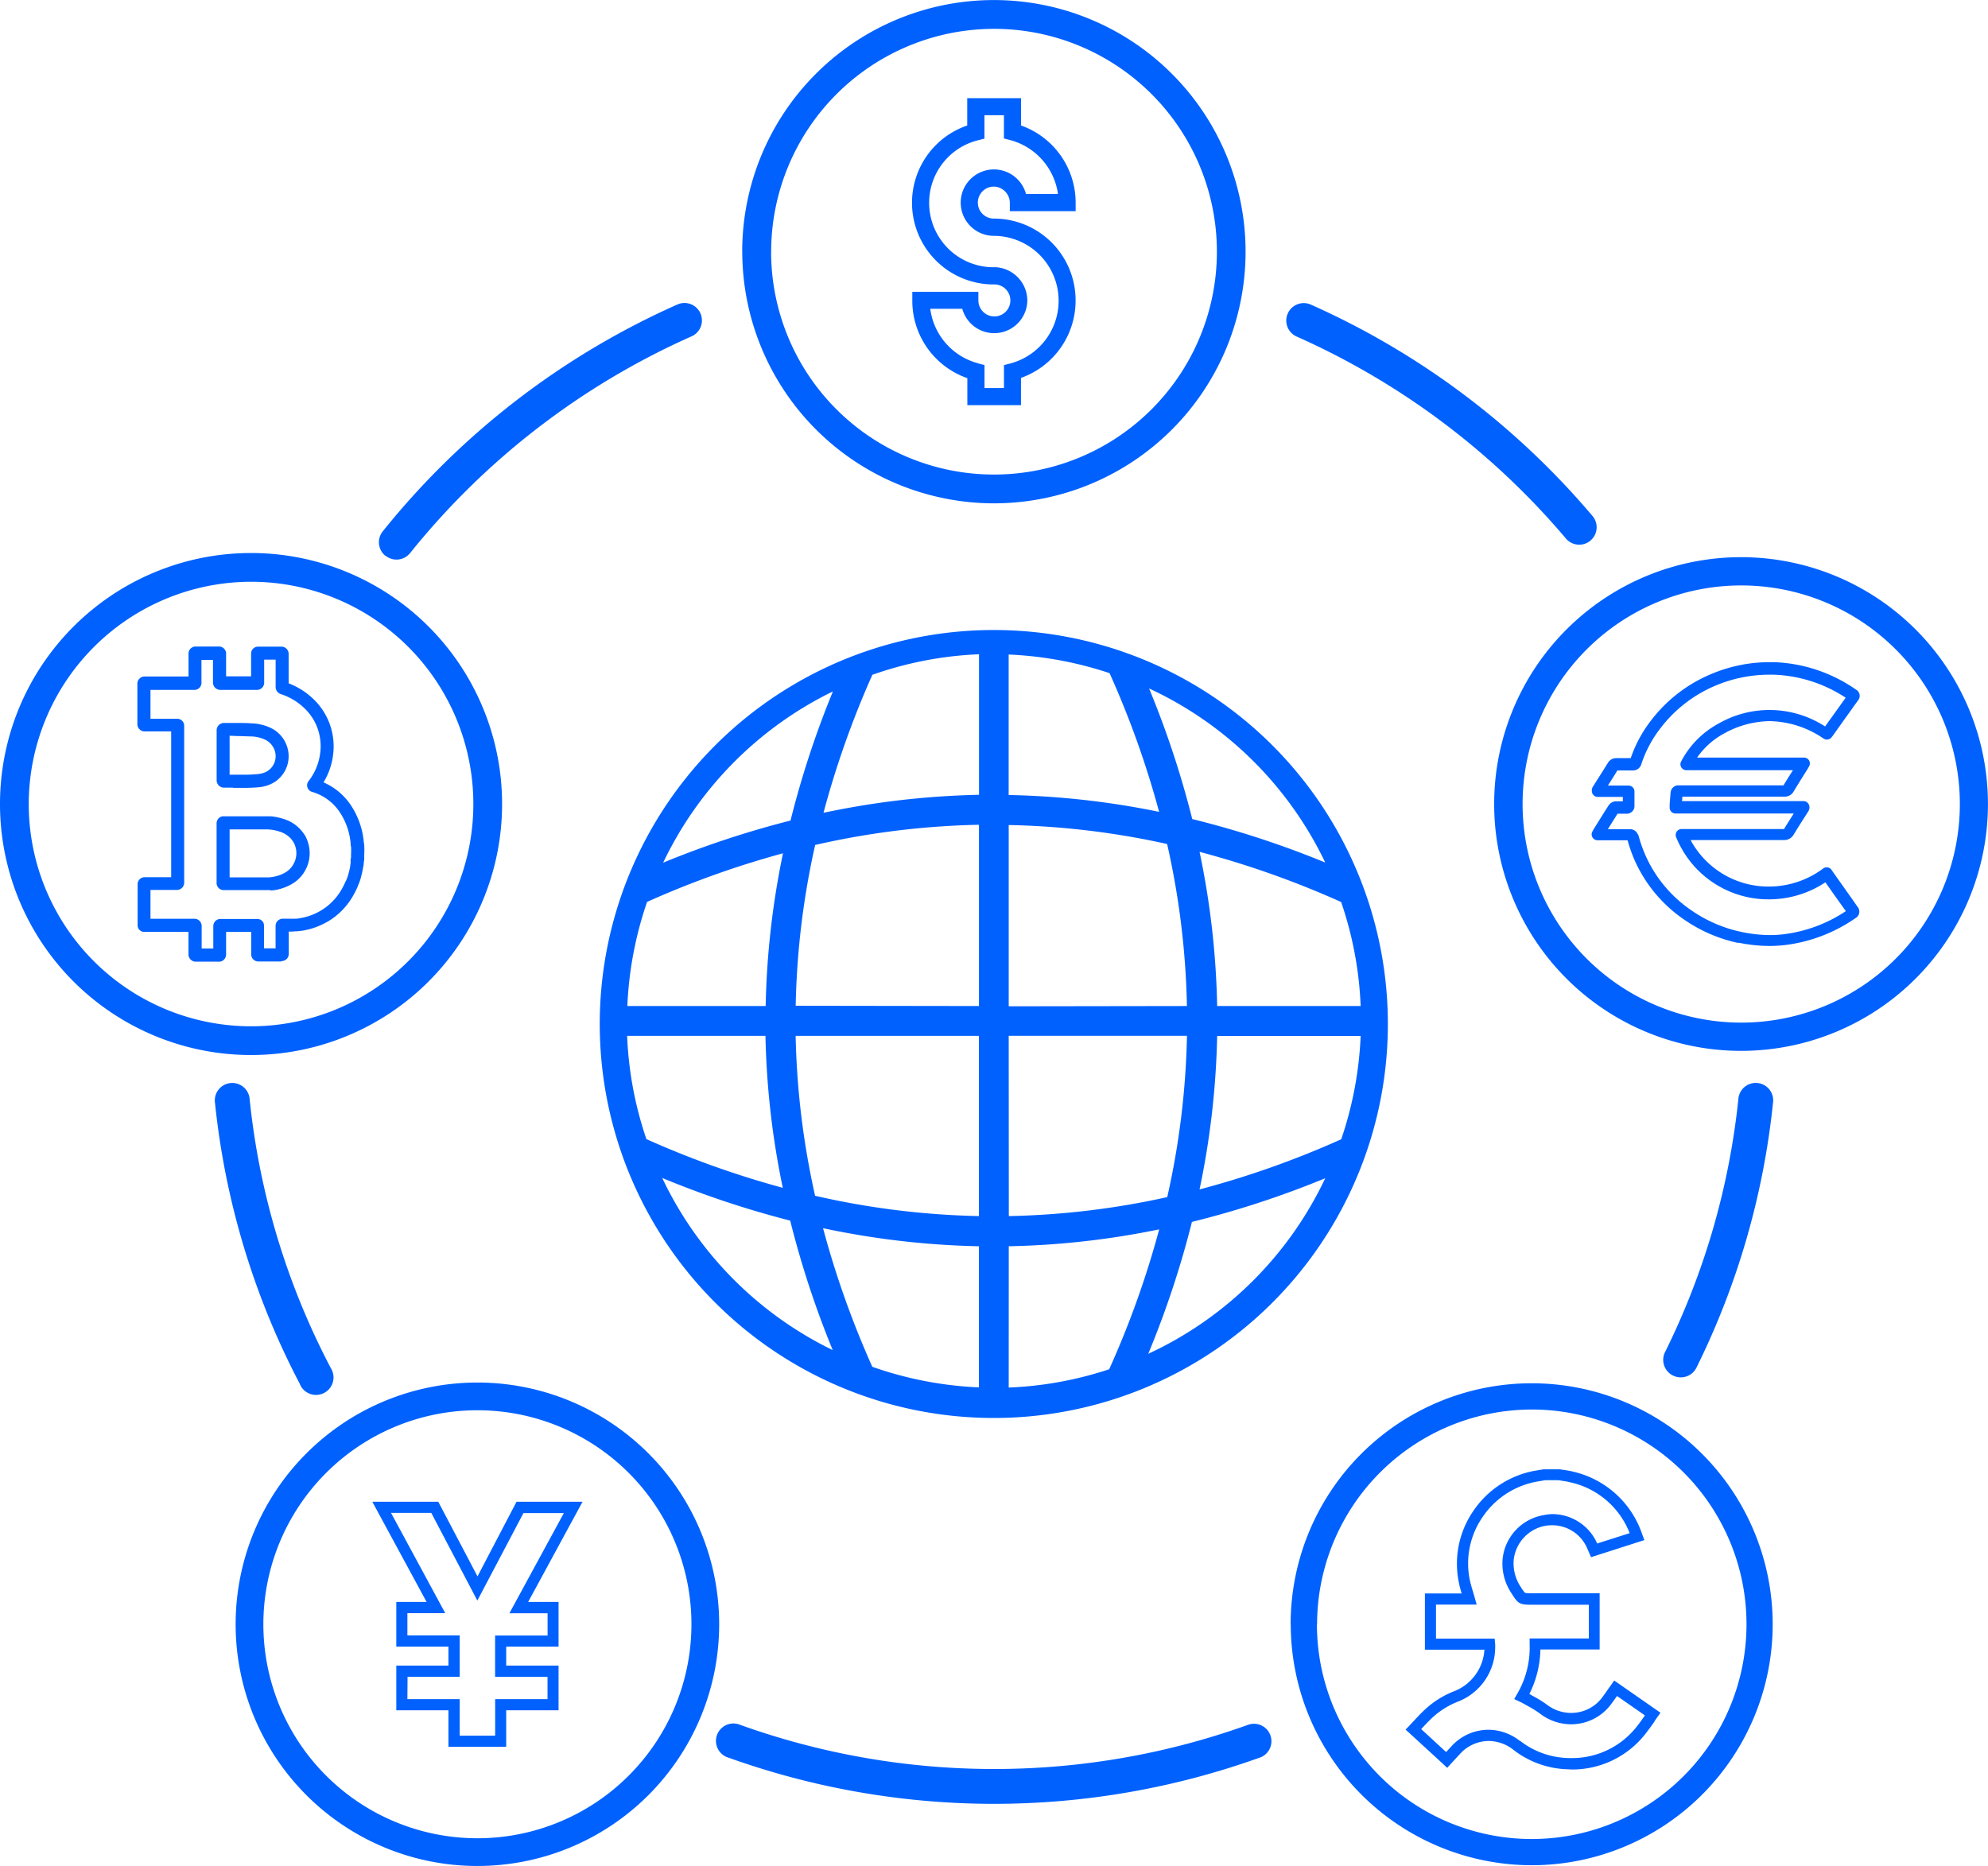 <svg xmlns="http://www.w3.org/2000/svg" width="37.282" height="35" viewBox="0 0 37.282 35">
  <path id="ico_comercio" d="M4.419,30.466A4.534,4.534,0,1,1,8.954,35a4.534,4.534,0,0,1-4.535-4.534m.52,0a4.014,4.014,0,1,0,4.015-4.014,4.015,4.015,0,0,0-4.015,4.014Zm19.265,0a4.52,4.52,0,1,1,4.52,4.52h0a4.525,4.525,0,0,1-4.518-4.52m.491,0a4.028,4.028,0,1,0,4.028-4.028h0A4.033,4.033,0,0,0,24.7,30.466Zm-11.043,2.5a.327.327,0,0,1,.2-.623l.022.008a14.1,14.1,0,0,0,9.533,0,.327.327,0,0,1,.244.606l-.022.008a14.75,14.75,0,0,1-9.978,0Zm15.778.221a1.737,1.737,0,0,1-1.054-.369.757.757,0,0,0-.46-.163.734.734,0,0,0-.543.249l-.111.12-.124.135-.077-.072-.624-.573-.079-.072.074-.077.078-.084c.062-.066.125-.135.194-.2a1.746,1.746,0,0,1,.587-.368.894.894,0,0,0,.545-.77H26.722V29.888h.689c-.018-.061-.036-.123-.048-.186a1.744,1.744,0,0,1,.26-1.351,1.776,1.776,0,0,1,1.154-.763l.167-.028.02,0h.291l.072.011c.059.009.119.018.18.034A1.789,1.789,0,0,1,30.8,28.787l.038.1-1,.321-.048-.109c-.011-.026-.02-.048-.032-.074a.713.713,0,0,0-.656-.416.79.79,0,0,0-.126.011.73.73,0,0,0-.588.633.792.792,0,0,0,.139.524.532.532,0,0,0,.073.1.542.542,0,0,0,.122.007h1.277v1.055H28.888a1.941,1.941,0,0,1-.207.835l.072.041a2.108,2.108,0,0,1,.254.157.749.749,0,0,0,.458.157.723.723,0,0,0,.589-.3c.037-.051.072-.1.11-.156l.048-.066.06-.086.264.184.517.36.087.061-.062.086c-.022.031-.044.063-.065.1-.048.067-.1.138-.148.2a1.74,1.74,0,0,1-1.408.678Zm-.927-.536a1.532,1.532,0,0,0,.929.325h.024a1.54,1.54,0,0,0,1.244-.6c.048-.059.092-.123.138-.19l.007-.011-.431-.3-.092-.063c-.033.048-.065.093-.1.139a.931.931,0,0,1-.759.391.959.959,0,0,1-.585-.2A1.91,1.91,0,0,0,28.653,32l-.112-.063-.024-.011-.02-.009-.1-.048.057-.1a1.717,1.717,0,0,0,.232-.929l0-.108h1.11V30.1H28.723c-.222,0-.254-.017-.373-.209a1,1,0,0,1-.17-.659.931.931,0,0,1,.763-.812A.944.944,0,0,1,29.1,28.4a.921.921,0,0,1,.847.538s0,.008.006.013l.609-.194a1.553,1.553,0,0,0-1.107-.952c-.051-.013-.1-.021-.16-.03l-.067-.011h-.25l-.164.028a1.563,1.563,0,0,0-1.017.673,1.533,1.533,0,0,0-.229,1.189c.016.069.036.138.058.209l.029.1.038.134H26.93v.638h1.1l.01.112a.406.406,0,0,1,0,.048,1.094,1.094,0,0,1-.678,1.014,1.549,1.549,0,0,0-.518.325c-.063.06-.122.124-.185.191l-.007.007.468.431.092-.1a.942.942,0,0,1,.7-.318.961.961,0,0,1,.59.208ZM8.41,32.764v-.685H7.432v-.838H8.41v-.356H7.432v-.838H8L6.982,28.168H8.219l.736,1.4.732-1.4h1.238L9.905,30.047h.57v.838H9.493v.356h.982v.838H9.493v.685Zm-.77-.893h.981v.685h.665v-.685h.982v-.418H9.285v-.775h.984v-.418H9.553l1.021-1.879H9.816l-.864,1.641-.864-1.645H7.333L8.35,30.258h-.71v.418h.981v.775H7.643Zm8.149-5.845a7.39,7.39,0,1,1,2.848.571,7.39,7.39,0,0,1-2.848-.571m3.128,0a6.835,6.835,0,0,0,1.884-.343,17.317,17.317,0,0,0,.938-2.624,15.474,15.474,0,0,1-2.821.317Zm-.559,0v-2.65a15.493,15.493,0,0,1-2.923-.339,17.308,17.308,0,0,0,.924,2.6,6.9,6.9,0,0,0,2,.386Zm3.176-.633A6.856,6.856,0,0,0,24.853,22.1a17.686,17.686,0,0,1-2.5.819,17.742,17.742,0,0,1-.818,2.471Zm-5.915-.063a17.689,17.689,0,0,1-.8-2.435,17.7,17.7,0,0,1-2.4-.8,6.855,6.855,0,0,0,3.2,3.23m2.739-2.519V19.429H14.921a15.065,15.065,0,0,0,.365,3,15.067,15.067,0,0,0,3.074.381m.559,0a15.064,15.064,0,0,0,2.971-.356,15.079,15.079,0,0,0,.37-3.026H18.917Zm3.577-.5a17.262,17.262,0,0,0,2.657-.941,6.9,6.9,0,0,0,.364-1.937H22.826a15.482,15.482,0,0,1-.33,2.877Zm-7.816-.03a15.46,15.46,0,0,1-.325-2.851H11.761a6.843,6.843,0,0,0,.361,1.937,17.369,17.369,0,0,0,2.558.914M25.517,18.87a6.837,6.837,0,0,0-.366-1.951,17.312,17.312,0,0,0-2.655-.941,15.483,15.483,0,0,1,.33,2.892Zm-3.258,0a15.068,15.068,0,0,0-.371-3.039,15.064,15.064,0,0,0-2.971-.356v3.4Zm-3.9,0v-3.4a15.084,15.084,0,0,0-3.072.379,15.052,15.052,0,0,0-.365,3.016Zm-4,0a15.481,15.481,0,0,1,.325-2.865,17.359,17.359,0,0,0-2.549.912,6.891,6.891,0,0,0-.37,1.953Zm10.495-2.689a6.86,6.86,0,0,0-3.305-3.268,17.635,17.635,0,0,1,.81,2.45,17.646,17.646,0,0,1,2.5.818Zm-12.417,0a17.7,17.7,0,0,1,2.388-.79,17.652,17.652,0,0,1,.795-2.422,6.858,6.858,0,0,0-3.182,3.209Zm3-.934a15.493,15.493,0,0,1,2.923-.339V12.272a6.839,6.839,0,0,0-2,.385,17.317,17.317,0,0,0-.917,2.59Zm6.3-.021a17.349,17.349,0,0,0-.929-2.6,6.915,6.915,0,0,0-1.892-.349v2.635a15.441,15.441,0,0,1,2.822.316ZM5.627,25.966a14.557,14.557,0,0,1-1.595-5.279.327.327,0,1,1,.65-.067,13.9,13.9,0,0,0,1.523,5.043.328.328,0,1,1-.581.3ZM31.372,25.8a.328.328,0,0,1-.148-.436A13.93,13.93,0,0,0,32.6,20.619a.327.327,0,1,1,.65.067,14.582,14.582,0,0,1-1.436,4.968.327.327,0,0,1-.436.148ZM0,15.081a4.708,4.708,0,1,1,4.709,4.708A4.708,4.708,0,0,1,0,15.081m.539,0a4.169,4.169,0,1,0,4.17-4.169h0A4.175,4.175,0,0,0,.539,15.081m27.482,0a4.63,4.63,0,1,1,4.631,4.63,4.63,4.63,0,0,1-4.631-4.63m.533,0a4.1,4.1,0,1,0,4.1-4.1,4.1,4.1,0,0,0-4.1,4.1ZM5.275,18.035H4.852a.135.135,0,0,1-.141-.129V17.48H4.24v.415A.137.137,0,0,1,4.2,18a.129.129,0,0,1-.1.038H3.674a.136.136,0,0,1-.139-.135v-.424H2.7a.119.119,0,0,1-.077-.03l0,0a.123.123,0,0,1-.042-.083v-.767a.133.133,0,0,1,.119-.145H3.21V13.719H2.721a.137.137,0,0,1-.145-.128.1.1,0,0,1,0-.017v-.743a.136.136,0,0,1,.129-.142h.831v-.417a.133.133,0,0,1,.119-.145h.44a.134.134,0,0,1,.145.121.1.1,0,0,1,0,.024v.414h.469v-.421a.13.13,0,0,1,.123-.136h.436a.137.137,0,0,1,.145.128.1.1,0,0,1,0,.017v.543a1.389,1.389,0,0,1,.484.314,1.226,1.226,0,0,1,.355.978,1.3,1.3,0,0,1-.185.566,1.179,1.179,0,0,1,.525.447,1.5,1.5,0,0,1,.139.275,1.513,1.513,0,0,1,.076.276v.01a.84.84,0,0,1,.016.121.163.163,0,0,1,.007.043,1.437,1.437,0,0,1,0,.194v.026a.322.322,0,0,1,0,.053.14.14,0,0,1-.006.037.715.715,0,0,1-.008.085.142.142,0,0,1-.007.029.54.54,0,0,1-.014.073v.006c-.011.048-.023.1-.038.148s-.028.079-.045.117v.005a1.616,1.616,0,0,1-.075.154,1.33,1.33,0,0,1-.406.458,1.268,1.268,0,0,1-.172.1,1.341,1.341,0,0,1-.367.121c-.041.007-.081.011-.119.015l-.032,0a.911.911,0,0,1-.115.006H5.415v.412a.136.136,0,0,1-.037.1.139.139,0,0,1-.1.041ZM4.94,17.31a.118.118,0,0,1,.011.048v.43h.217v-.415a.136.136,0,0,1,.13-.141h.126a.75.75,0,0,0,.087,0l.034,0c.035,0,.069-.007.1-.013a1.108,1.108,0,0,0,.3-.1,1.063,1.063,0,0,0,.141-.084,1.087,1.087,0,0,0,.332-.374,1.344,1.344,0,0,0,.065-.133l.006-.007a.918.918,0,0,0,.037-.1c.013-.041.023-.085.034-.132v0a.325.325,0,0,0,.009-.053.117.117,0,0,1,.006-.037v-.006l0-.006a.389.389,0,0,0,0-.053h0a.111.111,0,0,1,.008-.045v-.06a1.1,1.1,0,0,0,0-.15.125.125,0,0,1-.007-.03.143.143,0,0,1,0-.02.506.506,0,0,0-.013-.1v-.011a1.294,1.294,0,0,0-.063-.233,1.2,1.2,0,0,0-.115-.23.934.934,0,0,0-.526-.4h0a.128.128,0,0,1-.067-.21,1.072,1.072,0,0,0,.217-.561.889.889,0,0,0,0-.176.971.971,0,0,0-.285-.609,1.142,1.142,0,0,0-.455-.279.142.142,0,0,1-.1-.14v-.507H4.954V12.8a.134.134,0,0,1-.128.14H4.139a.138.138,0,0,1-.145-.13.078.078,0,0,1,0-.015v-.417H3.778v.417a.133.133,0,0,1-.12.145H2.822v.542h.5a.13.13,0,0,1,.132.138v2.927a.136.136,0,0,1-.126.145H2.822v.541h.815a.137.137,0,0,1,.145.128.1.1,0,0,1,0,.017v.413H4v-.415a.141.141,0,0,1,.039-.1.137.137,0,0,1,.1-.039H4.8l.029,0a.128.128,0,0,1,.115.078m27.66.373a2.8,2.8,0,0,1-1.007-.43,2.657,2.657,0,0,1-.955-1.152,2.8,2.8,0,0,1-.106-.3l-.014-.045h-.563a.111.111,0,0,1-.11-.112.109.109,0,0,1,.014-.052l.01-.018a.442.442,0,0,1,.028-.048c.087-.14.177-.285.268-.427a.175.175,0,0,1,.129-.074h.136v-.082h-.47a.111.111,0,0,1-.111-.111.108.108,0,0,1,0-.031.148.148,0,0,1,.016-.045v0l.084-.133c.065-.1.133-.211.2-.318a.18.18,0,0,1,.161-.09h.268a2.447,2.447,0,0,1,.376-.7,2.754,2.754,0,0,1,1.14-.88,2.817,2.817,0,0,1,1.088-.22h.081a2.862,2.862,0,0,1,1.541.516.133.133,0,0,1,.05.182.154.154,0,0,1-.015.021l-.266.372-.207.291-.024.03,0,0a.112.112,0,0,1-.145.023,1.85,1.85,0,0,0-1.012-.329,1.81,1.81,0,0,0-.853.23,1.452,1.452,0,0,0-.509.454h2a.112.112,0,0,1,.1.054.113.113,0,0,1,0,.11l-.006.011-.016.029-.024.038c-.081.128-.164.261-.242.391a.192.192,0,0,1-.176.1H31.549c0,.028,0,.055-.007.083h2.279a.112.112,0,0,1,.112.112.117.117,0,0,1,0,.023v0a.133.133,0,0,1-.018.052l-.057.09c-.074.116-.15.235-.222.354a.205.205,0,0,1-.185.1q-.872,0-1.746,0a1.655,1.655,0,0,0,1.469.872,1.7,1.7,0,0,0,1.017-.339.112.112,0,0,1,.085-.02.11.11,0,0,1,.073.048l.029.042.057.081c.132.186.268.378.4.567a.139.139,0,0,1-.035.211,2.935,2.935,0,0,1-1.315.506,2.422,2.422,0,0,1-.3.018,2.866,2.866,0,0,1-.589-.063Zm-1.885-2.042c.011.032.02.063.03.1a2.656,2.656,0,0,0,.1.276,2.444,2.444,0,0,0,.876,1.057,2.578,2.578,0,0,0,.928.4,2.622,2.622,0,0,0,.543.06,2.06,2.06,0,0,0,.268-.017,2.7,2.7,0,0,0,1.152-.432c-.122-.17-.242-.339-.36-.507l-.024-.033a1.914,1.914,0,0,1-1.055.319,1.867,1.867,0,0,1-1.744-1.167.111.111,0,0,1,.1-.152h1.924c.06-.1.122-.194.182-.291H31.423a.111.111,0,0,1-.111-.121l0-.052c.006-.08.011-.155.019-.231a.148.148,0,0,1,.126-.124l.053,0h1.937c.059-.1.118-.19.177-.284h-2a.112.112,0,0,1-.11-.114.115.115,0,0,1,.013-.05,1.7,1.7,0,0,1,.7-.71,1.917,1.917,0,0,1,2,.053l.168-.234.218-.305a2.615,2.615,0,0,0-1.354-.432h-.075a2.6,2.6,0,0,0-1,.2,2.53,2.53,0,0,0-1.049.81,2.225,2.225,0,0,0-.354.667.161.161,0,0,1-.164.119h-.286c-.059.1-.119.191-.177.284h.387a.111.111,0,0,1,.111.111h0v.287a.145.145,0,0,1-.138.13h-.179q-.092.145-.182.291h.417a.148.148,0,0,1,.145.1ZM5.064,16.695c-.163,0-.326,0-.489,0H4.207a.133.133,0,0,1-.145-.12.114.114,0,0,1,0-.026v-1.1a.138.138,0,0,1,.038-.1.129.129,0,0,1,.1-.038h.849c.041,0,.084.006.129.014a1.124,1.124,0,0,1,.177.048.731.731,0,0,1,.151.076.7.7,0,0,1,.148.132.745.745,0,0,1,.072.1.575.575,0,0,1,.048.117.657.657,0,0,1-.01.442.739.739,0,0,1-.061.121.629.629,0,0,1-.109.131.618.618,0,0,1-.12.089.914.914,0,0,1-.251.1.62.62,0,0,1-.149.021Zm.005-.242h0a.406.406,0,0,0,.09-.014.681.681,0,0,0,.185-.07.423.423,0,0,0,.076-.055.417.417,0,0,0,.068-.08.647.647,0,0,0,.042-.081.439.439,0,0,0,.026-.111.4.4,0,0,0-.019-.169.339.339,0,0,0-.028-.067.523.523,0,0,0-.048-.069.452.452,0,0,0-.1-.085.479.479,0,0,0-.1-.048.874.874,0,0,0-.136-.036c-.033-.006-.068-.008-.106-.011H4.306v.9h.48c.094,0,.188,0,.283,0Zm-.7-1.679H4.208a.139.139,0,0,1-.145-.131v-.937a.137.137,0,0,1,.128-.145H4.2c.074,0,.16,0,.249,0s.187,0,.27.007a.892.892,0,0,1,.346.08.59.59,0,0,1,.339.436.575.575,0,0,1-.28.6.691.691,0,0,1-.279.083c-.081.007-.162.01-.24.011H4.369ZM4.306,13.8v.731H4.6a2.206,2.206,0,0,0,.222-.011A.426.426,0,0,0,5,14.472a.329.329,0,0,0,.164-.345.346.346,0,0,0-.206-.259.659.659,0,0,0-.253-.055c-.077,0-.161-.007-.255-.007Zm2.921-3.375a.327.327,0,0,1-.048-.46A14.784,14.784,0,0,1,12.7,5.713a.327.327,0,0,1,.282.59l-.018.008A14.135,14.135,0,0,0,7.69,10.375a.327.327,0,0,1-.46.048Zm22.131-.334a14.145,14.145,0,0,0-5.04-3.778.327.327,0,0,1,.264-.6,14.8,14.8,0,0,1,5.275,3.956.327.327,0,1,1-.49.433l-.009-.011ZM13.919,4.721a4.72,4.72,0,1,1,4.721,4.72h0a4.725,4.725,0,0,1-4.72-4.72m.541,0a4.18,4.18,0,1,0,4.18-4.18h0a4.184,4.184,0,0,0-4.179,4.18M18.141,7.6V7.093a1.537,1.537,0,0,1-1.032-1.458V5.474h1.239v.161a.3.3,0,0,0,.3.3.3.3,0,0,0,.3-.3.3.3,0,0,0-.3-.3h-.038l-.007,0a1.532,1.532,0,0,1-.464-2.981V1.841h1.009v.513A1.535,1.535,0,0,1,20.172,3.8v.161H18.938V3.8a.307.307,0,0,0-.3-.3.3.3,0,1,0,0,.6,1.532,1.532,0,0,1,1.533,1.531h0a1.537,1.537,0,0,1-1.024,1.457V7.6Zm.2-.784.122.031v.431h.365V6.848l.121-.031a1.217,1.217,0,0,0-.308-2.393.623.623,0,1,1,.6-.786h.6a1.223,1.223,0,0,0-.894-1.01l-.12-.031V2.161h-.365V2.6l-.121.031a1.209,1.209,0,0,0,.3,2.382h.038l.009,0a.63.63,0,0,1,.578.618.621.621,0,0,1-1.22.161h-.6a1.217,1.217,0,0,0,.9,1.023Z" fill="#0061ff"/>
</svg>
